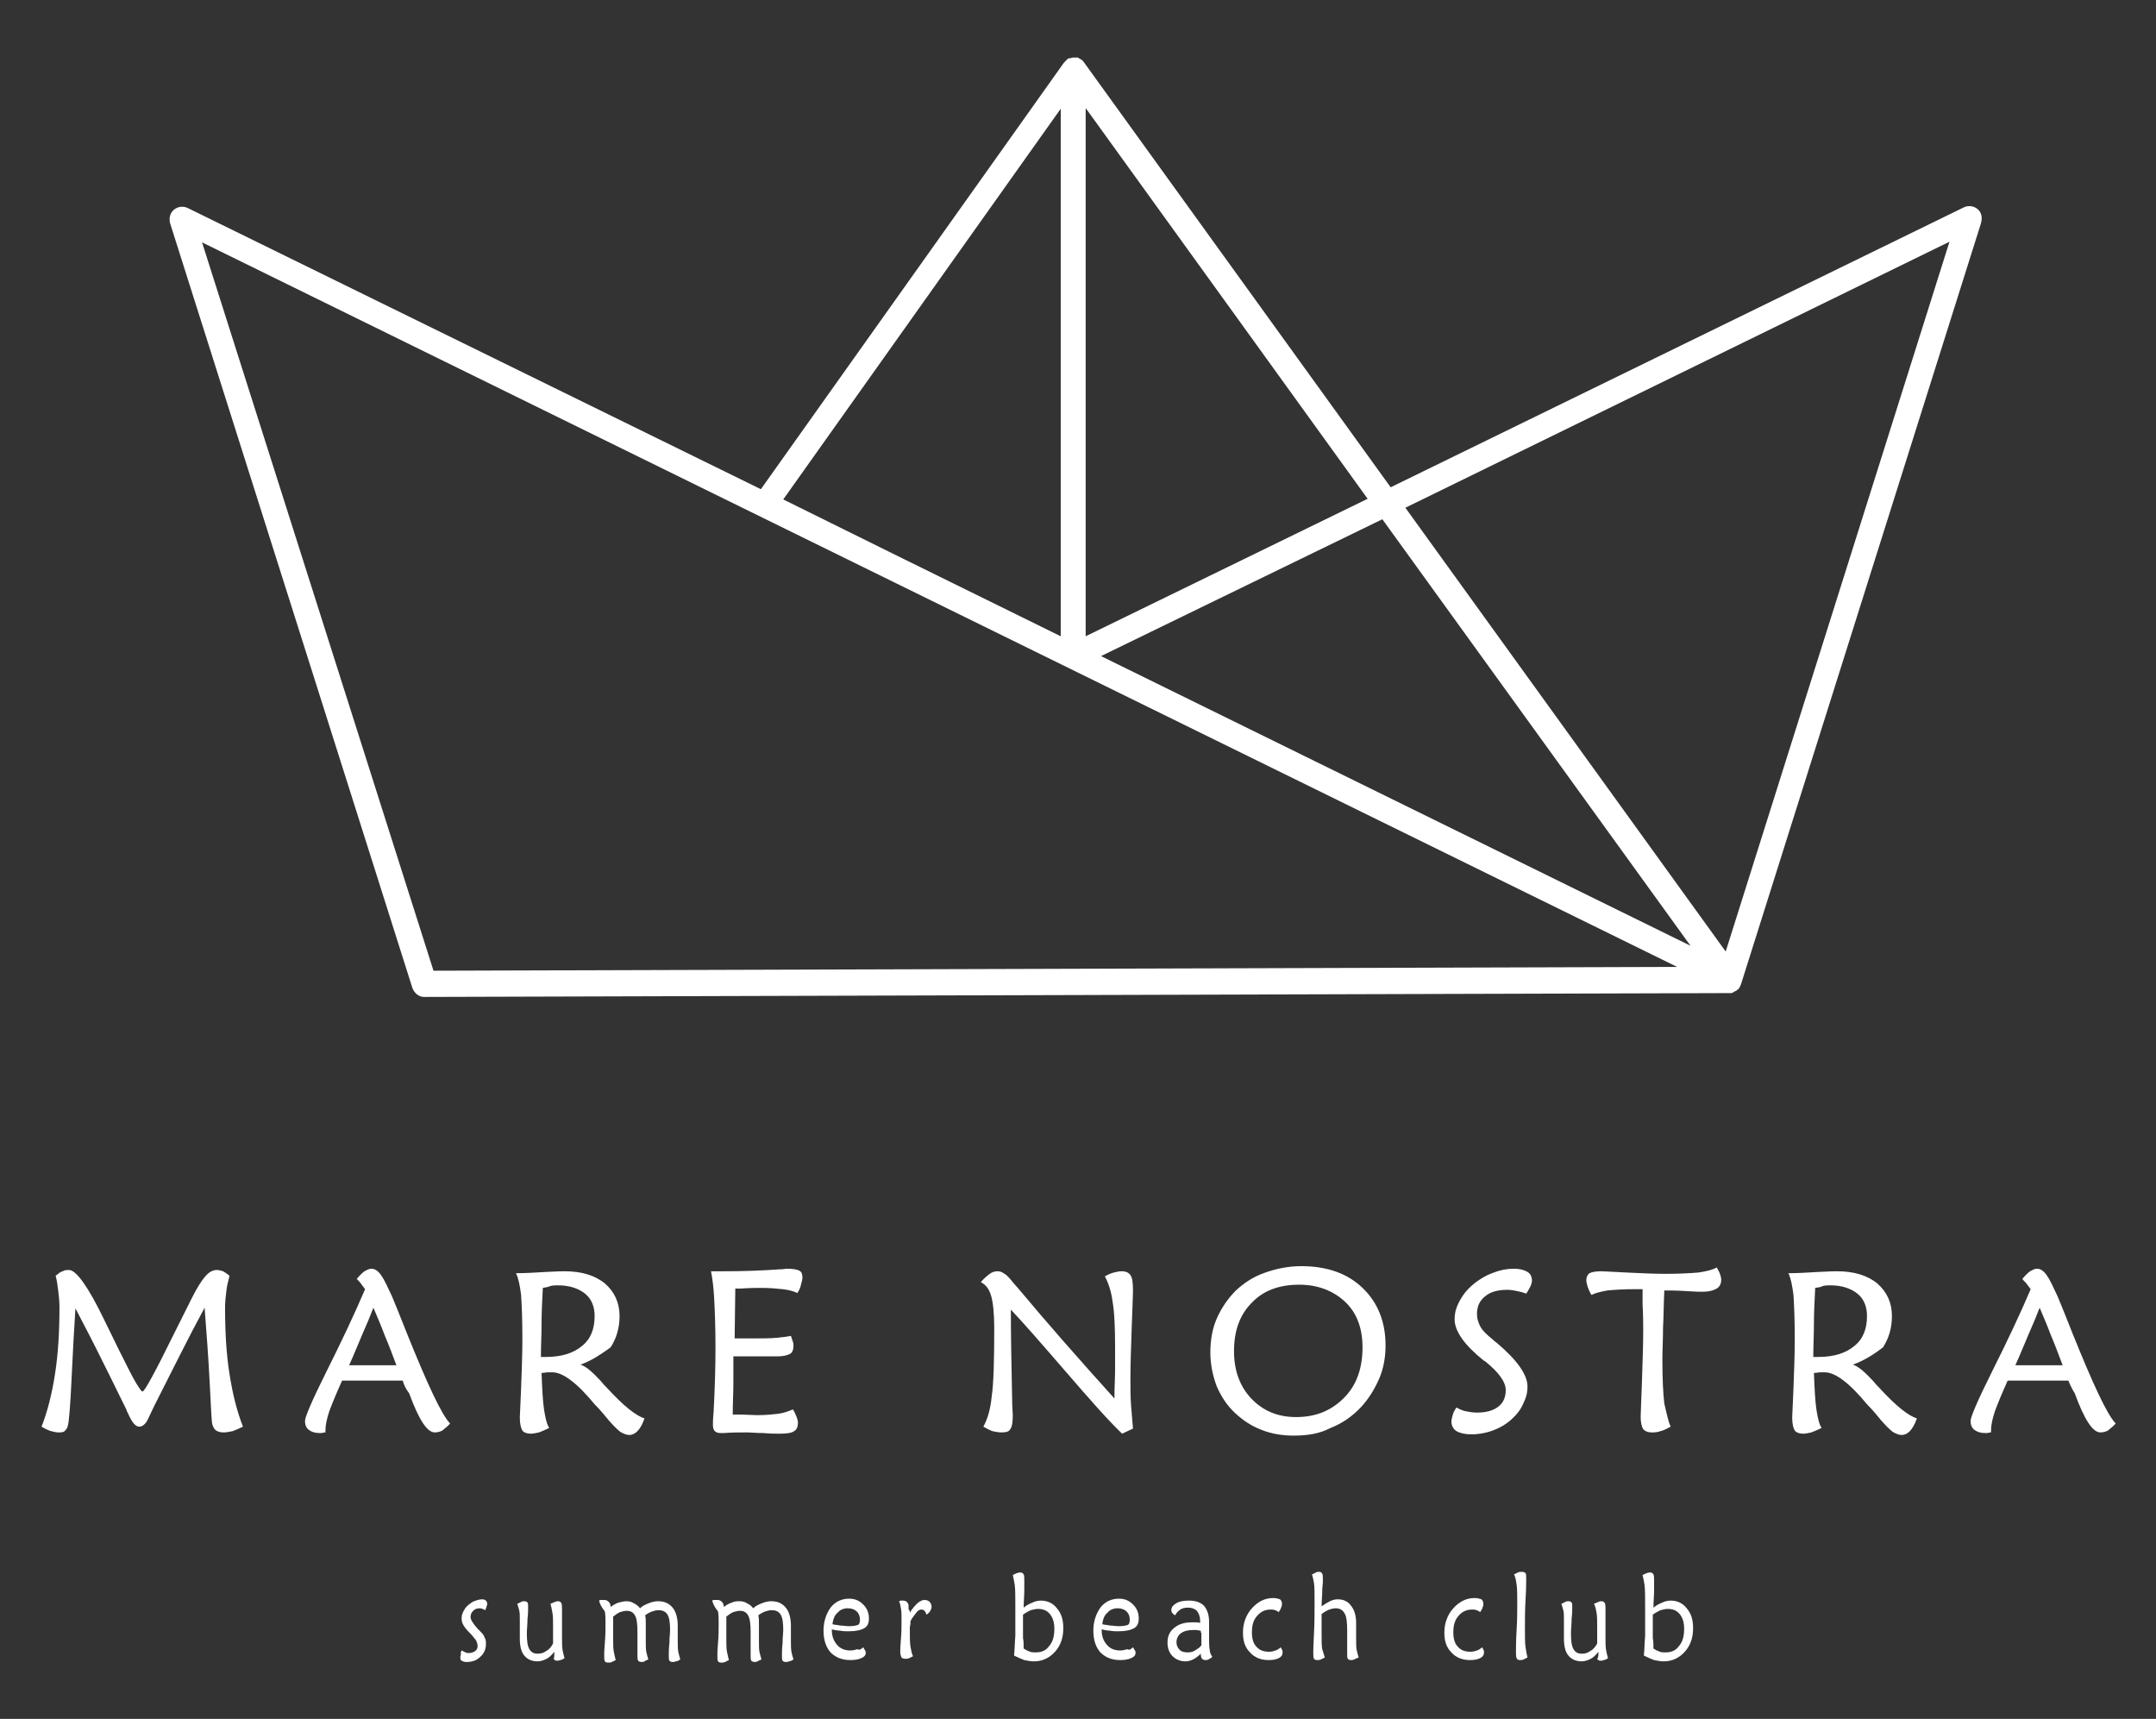 <?xml version="1.0" encoding="utf-8"?>
<!-- Generator: Adobe Illustrator 24.1.0, SVG Export Plug-In . SVG Version: 6.00 Build 0)  -->
<svg version="1.1" id="Layer_1" xmlns="http://www.w3.org/2000/svg" xmlns:xlink="http://www.w3.org/1999/xlink" x="0px" y="0px"
	 width="337.2px" height="268.8px" viewBox="0 0 337.2 268.8" style="enable-background:new 0 0 337.2 268.8;" xml:space="preserve"
	>
<rect x="0" y="0" width="337.2" height="268.8" fill="#333333" stroke="none"/>
<style type="text/css">
	.st0{fill:#6EA9B7;}
	.st1{fill:#FFFFFF;}
</style>
<g>
	<g>
		<path class="st1" d="M35.9,199.5c-0.2,0.8-0.4,1.5-0.5,2.4c-0.1,0.8-0.2,1.7-0.2,2.6c0,3.8,0.2,7.3,0.7,10.4
			c0.5,3.2,1.2,5.9,2.1,8.2c-0.6,0.3-1.1,0.5-1.6,0.7c-0.5,0.1-1,0.2-1.4,0.2c-0.5,0-0.9-0.1-1.2-0.3c-0.3-0.2-0.5-0.6-0.6-1
			c-0.1-0.3-0.2-2.4-0.4-6.4c-0.2-4-0.5-7.9-0.8-11.8c-2.5,4.6-5,9.7-7.8,15.2c-0.5,1-0.8,1.7-1,2.1c-0.2,0.4-0.4,0.8-0.7,1
			c-0.2,0.2-0.5,0.3-0.7,0.3c-0.6,0-1.1-0.6-1.7-1.9c-0.1-0.3-0.3-0.5-0.3-0.7c-1.9-3.9-3.5-7.1-4.8-9.7c-1.3-2.6-2.4-4.6-3.2-6.2
			c-0.2,3-0.4,6.6-0.6,10.9c-0.2,4.3-0.4,6.8-0.6,7.5c-0.1,0.4-0.3,0.6-0.5,0.8c-0.2,0.2-0.6,0.2-1,0.2c-0.3,0-0.7-0.1-1.1-0.2
			c-0.4-0.1-1-0.4-1.5-0.7c0.9-2.3,1.6-5,2.1-8.2c0.5-3.2,0.7-6.7,0.7-10.5c0-0.9-0.1-1.8-0.2-2.6c-0.1-0.8-0.2-1.6-0.4-2.3
			c0.4-0.3,0.7-0.6,1.1-0.7c0.3-0.2,0.7-0.2,1-0.2c1.1,0,3,2.6,5.5,7.8c1,2,1.7,3.5,2.3,4.7c1.3,2.6,2.2,4.4,2.7,5.2
			c0.5,0.8,0.8,1.3,1,1.3c0.3,0,1.9-2.9,4.8-8.8c1.2-2.4,2.2-4.4,2.9-5.8c0.8-1.6,1.5-2.7,2.1-3.4c0.6-0.7,1.2-1,1.8-1
			c0.3,0,0.7,0.1,1,0.2C35.1,198.9,35.5,199.2,35.9,199.5z"/>
		<path class="st1" d="M63,215.9h-9.5c-0.9,2-1.6,3.7-2,4.8c-0.4,1.2-0.6,2.2-0.6,3l0,0.3c-0.3,0-0.5,0.1-0.6,0.1
			c-0.1,0-0.2,0-0.3,0c-0.8,0-1.3-0.2-1.7-0.5c-0.4-0.3-0.6-0.8-0.6-1.4s1.1-3.2,3.4-7.8s4.3-8.8,6-12.8c-0.2-0.3-0.4-0.5-0.6-0.8
			c-0.2-0.3-0.4-0.5-0.7-0.8c0.4-0.5,0.8-0.9,1.2-1.2c0.4-0.2,0.7-0.4,1.1-0.4c0.5,0,1,0.3,1.5,1c0.5,0.7,1,1.8,1.7,3.3
			c0.6,1.4,1.3,3.2,2.3,5.7c3.3,8.2,5.5,12.9,6.8,14.2c-0.4,0.5-0.9,0.8-1.2,1.1c-0.4,0.2-0.8,0.3-1.2,0.3c-1.2,0-2.5-2-4-6.1
			C63.4,217.1,63.1,216.4,63,215.9z M58.4,204.5l-0.8,2c-1.4,3.2-2.3,5.5-3,7H62c-0.6-1.6-1.2-3.2-1.8-4.6
			C59.6,207.3,59,205.9,58.4,204.5z"/>
		<path class="st1" d="M90.8,213.4c0.9,0.3,1.9,1.2,3.2,2.6c0.3,0.4,0.6,0.7,0.8,0.9c1.3,1.4,2.5,2.6,3.5,3.4c1,0.8,1.8,1.3,2.5,1.5
			c-0.3,0.9-0.7,1.6-1.1,2c-0.4,0.4-0.8,0.6-1.3,0.6c-0.4,0-0.9-0.2-1.4-0.5c-0.5-0.4-1.1-1-1.8-1.8c-0.5-0.6-1.2-1.5-2.2-2.5
			c-2.8-3.4-5-5-6.6-5c-0.2,0-0.4,0-0.7,0c-0.3,0-0.6,0.1-1,0.1c0.1,2.6,0.2,4.5,0.4,5.8c0.2,1.2,0.4,2.2,0.8,2.8
			c-0.6,0.3-1.1,0.5-1.6,0.7c-0.5,0.1-0.9,0.2-1.3,0.2c-0.6,0-1.1-0.2-1.3-0.5c-0.2-0.3-0.4-1-0.4-2c0-0.4,0.1-1.9,0.2-4.6
			c0.1-2.7,0.2-5.3,0.2-7.7c0-3.1-0.1-5.4-0.2-6.9c-0.2-1.5-0.4-2.6-0.8-3.4c1.5,0,3.1-0.1,4.8-0.2c1.7-0.1,2.6-0.1,2.8-0.1
			c2.6,0,4.7,0.6,6.3,1.9c1.5,1.3,2.3,3,2.3,5.1c0,1.9-0.5,3.5-1.4,4.9C94.1,211.7,92.7,212.7,90.8,213.4z M84.9,201.4
			c-0.1,2-0.2,3.8-0.2,5.6c0,1.8-0.1,3.5-0.1,5.2c0.1,0,0.2,0,0.4,0s0.3,0,0.4,0c2.4,0,4.3-0.6,5.6-1.7c1.4-1.1,2-2.7,2-4.7
			c0-1.5-0.5-2.7-1.5-3.5c-1-0.8-2.4-1.3-4.2-1.3c-0.4,0-0.8,0-1.2,0.1C85.7,201.3,85.3,201.3,84.9,201.4z"/>
		<path class="st1" d="M124.7,202.2c-0.6-0.3-1.4-0.5-2.3-0.6c-0.9-0.1-2-0.2-3.4-0.2c-0.6,0-1.6,0-3.1,0.1c-0.4,0-0.7,0-0.9,0
			l-0.1,7.8c0.3,0,0.7,0,1,0c0.4,0,0.9,0,1.7,0c1.6,0,2.9,0,3.9-0.1c1-0.1,1.8-0.2,2.2-0.3c0.1,0.3,0.2,0.6,0.3,0.9
			c0.1,0.3,0.1,0.5,0.1,0.7c0,0.6-0.2,1-0.5,1.2c-0.4,0.2-1,0.4-1.8,0.4c-0.3,0-0.9,0-2,0c-1.1,0-2,0-2.8,0c-0.6,0-1,0-1.4,0
			c-0.3,0-0.6,0-0.9,0c0,1.3,0,2.7,0,4.2c0,1.5-0.1,3.1-0.1,4.9c0.1,0,0.3,0,0.5,0c1.5,0,2.6,0.1,3.3,0.1c1.3,0,2.3-0.1,3.2-0.2
			c0.9-0.1,1.7-0.4,2.4-0.7c0.3,0.4,0.4,0.8,0.6,1.2c0.1,0.3,0.2,0.6,0.2,0.9c0,0.6-0.2,1.1-0.6,1.3c-0.4,0.3-1.2,0.4-2.3,0.4
			c-0.6,0-1.4,0-2.5-0.1c-1.1,0-2-0.1-2.5-0.1c-1.2,0-2.5,0-3.7,0.1c-0.3,0-0.4,0-0.5,0c-0.4,0-0.7-0.1-0.9-0.3
			c-0.2-0.2-0.3-0.5-0.3-1c0-0.2,0-0.9,0.1-1.9c0.2-3.6,0.3-7.1,0.3-10.2c0-3.2-0.1-5.7-0.2-7.6c-0.1-1.9-0.3-3.3-0.5-4.3h2.2
			c2.8,0,5.6-0.1,8.5-0.3c0.6,0,1-0.1,1.1-0.1c1,0,1.6,0.1,2,0.3c0.4,0.2,0.5,0.6,0.5,1.1c0,0.3-0.1,0.6-0.2,1
			C125.2,201.3,125,201.8,124.7,202.2z"/>
		<path class="st1" d="M175.5,224.2c-2.2-2.1-5.1-5.4-8.9-9.8c-3.8-4.4-6.6-7.6-8.5-9.6c0,4.4,0.1,9.1,0.2,14c0,1.3,0.1,2.1,0.1,2.4
			c0,1.2-0.1,1.9-0.4,2.3c-0.2,0.4-0.7,0.5-1.4,0.5c-0.4,0-0.9-0.1-1.4-0.2c-0.5-0.2-0.9-0.4-1.4-0.7c0.6-1.1,1.1-2.6,1.3-4.7
			c0.3-2,0.4-5.6,0.4-10.7c0-2.4-0.2-4.1-0.5-5.1c-0.3-1-0.8-1.7-1.6-2.1c0.5-0.6,1-1,1.4-1.3c0.4-0.3,0.8-0.4,1.2-0.4
			c0.4,0,0.7,0.1,1.1,0.4c0.4,0.2,0.8,0.7,1.3,1.3c0.1,0.1,0.3,0.4,0.7,0.8c4.5,5.4,9.6,11.2,15.2,17.4c0-1.8,0.1-3.3,0.1-4.6
			c0-1.3,0-2.5,0-3.4c0-3.1-0.1-5.5-0.4-7.2c-0.2-1.6-0.7-3-1.2-3.9c0.5-0.3,1-0.5,1.4-0.6c0.4-0.1,0.8-0.2,1.2-0.2
			c0.7,0,1.1,0.2,1.4,0.6c0.3,0.4,0.4,1.2,0.4,2.5c0,0.8-0.1,2.7-0.2,5.7c-0.1,3-0.2,5.7-0.2,8c0,1.5,0,2.9,0.1,4.2
			c0.1,1.3,0.2,2.5,0.3,3.6L175.5,224.2z"/>
		<path class="st1" d="M202.3,224.5c-1.8,0-3.5-0.3-5-0.9c-1.6-0.6-2.9-1.5-4.1-2.6c-1.3-1.2-2.2-2.6-2.9-4.2c-0.6-1.6-1-3.4-1-5.3
			c0-1.9,0.3-3.7,1-5.3c0.7-1.6,1.7-3.1,3-4.4c1.3-1.2,2.8-2.2,4.6-2.8c1.7-0.6,3.6-1,5.6-1c4,0,7.2,1.1,9.6,3.4
			c2.4,2.3,3.6,5.3,3.6,9c0,1.8-0.3,3.6-1,5.2c-0.7,1.6-1.6,3.1-2.8,4.4c-1.4,1.5-3,2.6-4.8,3.3
			C206.4,224.2,204.5,224.5,202.3,224.5z M213.1,210.7c0-3-0.9-5.4-2.7-7.1s-4.2-2.7-7.2-2.7c-3.1,0-5.6,0.9-7.4,2.8
			c-1.9,1.9-2.8,4.4-2.8,7.6c0,3,0.9,5.5,2.7,7.4c1.8,1.9,4.1,2.9,7,2.9c3.1,0,5.5-1,7.5-3C212.2,216.6,213.1,213.9,213.1,210.7z"/>
		<path class="st1" d="M227.8,220.1c0.5,0.3,1,0.5,1.5,0.6s1.1,0.2,1.7,0.2c1.4,0,2.5-0.3,3.3-0.9c0.8-0.6,1.2-1.5,1.2-2.6
			c0-1.3-1.1-2.8-3.2-4.5l0,0c0,0-0.1-0.1-0.2-0.1c-3-2.4-4.6-4.6-4.6-6.5c0-0.9,0.2-1.7,0.6-2.5c0.4-0.8,0.9-1.6,1.6-2.3
			c1-1,2.2-1.8,3.4-2.3c1.2-0.5,2.4-0.8,3.7-0.8c0.9,0,1.6,0.2,2.1,0.5c0.5,0.3,0.7,0.8,0.7,1.4c0,0.2-0.1,0.5-0.2,0.8
			c-0.2,0.3-0.4,0.8-0.7,1.2c-0.5-0.2-0.9-0.3-1.4-0.4c-0.5-0.1-1-0.2-1.5-0.2c-1.5,0-2.7,0.3-3.5,1c-0.9,0.7-1.3,1.6-1.3,2.8
			c0,0.7,0.2,1.3,0.5,1.9c0.3,0.6,1,1.3,2,2.1c0.1,0.1,0.3,0.3,0.6,0.5c3.2,2.7,4.8,5,4.8,6.8c0,0.7-0.1,1.4-0.4,2.1
			c-0.3,0.7-0.6,1.4-1.1,2c-0.9,1.1-1.9,1.9-3.2,2.5c-1.3,0.6-2.7,0.9-4.1,0.9c-1,0-1.8-0.2-2.3-0.5s-0.8-0.9-0.8-1.5
			c0-0.3,0.1-0.6,0.2-1C227.3,220.9,227.5,220.5,227.8,220.1z"/>
		<path class="st1" d="M261.3,223.1c-0.6,0.3-1.1,0.6-1.6,0.7c-0.5,0.2-1,0.2-1.4,0.2c-0.6,0-1-0.2-1.3-0.5c-0.2-0.3-0.4-1-0.4-1.9
			c0-0.6,0.1-2.4,0.2-5.5c0.1-3.1,0.2-5.8,0.2-8.2c0-0.6,0-1.9-0.1-4c0-1,0-1.7,0-2.3h-1.3c-1.7,0-3.1,0.1-4.2,0.2
			c-1.1,0.2-1.9,0.4-2.5,0.7c-0.3-0.5-0.5-1-0.6-1.3c-0.1-0.4-0.2-0.7-0.2-1c0-0.5,0.2-0.9,0.5-1.1c0.4-0.2,1-0.3,1.9-0.3
			c0.5,0,1.8,0.1,4,0.2s4.2,0.2,6,0.2c2.1,0,3.8-0.1,5.1-0.2c1.3-0.2,2.2-0.4,2.9-0.8c0.2,0.4,0.4,0.7,0.5,1
			c0.1,0.3,0.2,0.6,0.2,0.9c0,0.6-0.2,1.1-0.7,1.4c-0.5,0.3-1.2,0.5-2.2,0.5c-0.4,0-1.2,0-2.6-0.1c-1.4-0.1-2.5-0.1-3.4-0.1
			c-0.1,2.1-0.1,4-0.2,5.8c0,1.8-0.1,3.5-0.1,5c0,2.9,0.1,5.2,0.3,6.9C260.7,221.1,260.9,222.3,261.3,223.1z"/>
		<path class="st1" d="M289.8,213.4c0.9,0.3,1.9,1.2,3.2,2.6c0.3,0.4,0.6,0.7,0.8,0.9c1.3,1.4,2.5,2.6,3.5,3.4
			c1,0.8,1.8,1.3,2.5,1.5c-0.3,0.9-0.7,1.6-1.1,2c-0.4,0.4-0.8,0.6-1.3,0.6c-0.4,0-0.9-0.2-1.4-0.5c-0.5-0.4-1.1-1-1.8-1.8
			c-0.5-0.6-1.2-1.5-2.2-2.5c-2.8-3.4-5-5-6.6-5c-0.2,0-0.4,0-0.7,0c-0.3,0-0.6,0.1-1,0.1c0.1,2.6,0.2,4.5,0.4,5.8
			c0.2,1.2,0.4,2.2,0.8,2.8c-0.6,0.3-1.1,0.5-1.6,0.7c-0.5,0.1-0.9,0.2-1.3,0.2c-0.6,0-1.1-0.2-1.3-0.5c-0.2-0.3-0.4-1-0.4-2
			c0-0.4,0.1-1.9,0.2-4.6c0.1-2.7,0.2-5.3,0.2-7.7c0-3.1-0.1-5.4-0.2-6.9c-0.2-1.5-0.4-2.6-0.8-3.4c1.5,0,3.1-0.1,4.8-0.2
			c1.7-0.1,2.6-0.1,2.8-0.1c2.6,0,4.7,0.6,6.3,1.9c1.5,1.3,2.3,3,2.3,5.1c0,1.9-0.5,3.5-1.4,4.9
			C293.2,211.7,291.7,212.7,289.8,213.4z M283.9,201.4c-0.1,2-0.2,3.8-0.2,5.6c0,1.8-0.1,3.5-0.1,5.2c0.1,0,0.2,0,0.4,0s0.3,0,0.4,0
			c2.4,0,4.3-0.6,5.6-1.7c1.4-1.1,2-2.7,2-4.7c0-1.5-0.5-2.7-1.5-3.5c-1-0.8-2.4-1.3-4.2-1.3c-0.4,0-0.8,0-1.2,0.1
			C284.8,201.3,284.4,201.3,283.9,201.4z"/>
		<path class="st1" d="M323.5,215.9H314c-0.9,2-1.6,3.7-2,4.8c-0.4,1.2-0.6,2.2-0.6,3l0,0.3c-0.3,0-0.5,0.1-0.6,0.1
			c-0.1,0-0.2,0-0.3,0c-0.8,0-1.3-0.2-1.7-0.5c-0.4-0.3-0.6-0.8-0.6-1.4s1.1-3.2,3.4-7.8c2.3-4.6,4.3-8.8,6-12.8
			c-0.2-0.3-0.4-0.5-0.6-0.8c-0.2-0.3-0.5-0.5-0.7-0.8c0.4-0.5,0.8-0.9,1.2-1.2c0.4-0.2,0.7-0.4,1.1-0.4c0.5,0,1,0.3,1.5,1
			c0.5,0.7,1,1.8,1.7,3.3c0.6,1.4,1.3,3.2,2.3,5.7c3.3,8.2,5.5,12.9,6.8,14.2c-0.4,0.5-0.9,0.8-1.2,1.1c-0.4,0.2-0.8,0.3-1.2,0.3
			c-1.2,0-2.5-2-4-6.1C324,217.1,323.7,216.4,323.5,215.9z M319,204.5l-0.8,2c-1.4,3.2-2.3,5.5-3,7h7.4c-0.6-1.6-1.2-3.2-1.8-4.6
			C320.2,207.3,319.6,205.9,319,204.5z"/>
	</g>
	<g>
		<path class="st1" d="M72.2,258.1c0.2,0.1,0.4,0.2,0.6,0.3c0.2,0.1,0.4,0.1,0.5,0.1c0.4,0,0.7-0.1,1-0.3s0.4-0.5,0.4-0.8
			c0-0.3-0.1-0.5-0.2-0.8c-0.1-0.2-0.4-0.5-0.7-0.9c-0.1-0.1-0.1-0.1-0.2-0.2c-0.9-0.9-1.4-1.6-1.4-2.3c0-0.3,0-0.5,0.1-0.8
			c0.1-0.3,0.2-0.5,0.4-0.8c0.3-0.5,0.8-0.8,1.2-1.1c0.5-0.2,1-0.4,1.5-0.4c0.3,0,0.5,0.1,0.6,0.2c0.1,0.1,0.2,0.3,0.2,0.5
			c0,0.1,0,0.2-0.1,0.4c0,0.1-0.1,0.3-0.2,0.6c-0.1-0.1-0.3-0.1-0.4-0.2c-0.1,0-0.3-0.1-0.4-0.1c-0.5,0-0.8,0.1-1.1,0.4
			c-0.3,0.3-0.4,0.6-0.4,1c0,0.4,0.4,1,1.1,1.8c0.2,0.2,0.3,0.3,0.4,0.4c0.3,0.3,0.6,0.6,0.7,1c0.2,0.3,0.2,0.6,0.2,1
			c0,0.8-0.3,1.5-0.9,2c-0.6,0.6-1.3,0.8-2.2,0.8c-0.3,0-0.5-0.1-0.7-0.2c-0.2-0.1-0.2-0.3-0.2-0.6c0-0.1,0-0.2,0.1-0.4
			C72,258.5,72.1,258.3,72.2,258.1z"/>
		<path class="st1" d="M86.7,258.3c-0.4,0.5-0.8,0.9-1.2,1.1c-0.4,0.2-0.9,0.4-1.4,0.4c-0.9,0-1.6-0.3-2.1-0.9
			c-0.5-0.6-0.7-1.5-0.7-2.7c0-0.2,0-0.7,0-1.4c0-0.7,0-1.2,0-1.6c0-0.6,0-1-0.1-1.4c-0.1-0.4-0.2-0.7-0.3-1
			c0.2-0.1,0.5-0.2,0.6-0.3c0.2-0.1,0.3-0.1,0.5-0.1c0.3,0,0.4,0.1,0.5,0.2c0.1,0.1,0.1,0.4,0.1,0.8c0,0.3,0,0.9-0.1,1.8
			c0,0.9-0.1,1.6-0.1,2.2c0,1.2,0.1,2,0.4,2.5s0.7,0.7,1.3,0.7c0.5,0,0.9-0.1,1.3-0.4c0.4-0.2,0.8-0.6,1.1-1.2c0-0.4,0-0.8,0-1.3
			c0-0.4,0-0.9,0-1.4c0-0.8,0-1.6-0.1-2.1c-0.1-0.6-0.2-1-0.3-1.4c0.2-0.1,0.5-0.2,0.7-0.3c0.2-0.1,0.4-0.1,0.5-0.1
			c0.2,0,0.4,0.1,0.5,0.3c0.1,0.2,0.1,0.6,0.1,1.1c0,0.3,0,0.9,0,1.8c0,0.9,0,1.7,0,2.4c0,0.9,0,1.6,0.1,2.1s0.2,0.9,0.3,1.2
			c-0.3,0.2-0.5,0.3-0.7,0.3c-0.2,0.1-0.3,0.1-0.5,0.1c-0.2,0-0.4-0.1-0.5-0.3C86.7,259.2,86.7,258.8,86.7,258.3z"/>
		<path class="st1" d="M93.7,250.3c0.1-0.1,0.2-0.1,0.4-0.1c0.1,0,0.2,0,0.4,0c0.3,0,0.5,0.1,0.7,0.3c0.2,0.2,0.3,0.4,0.3,0.8
			c0.4-0.3,0.9-0.6,1.3-0.7s0.8-0.2,1.2-0.2c0.4,0,0.8,0.1,1.1,0.3c0.4,0.2,0.7,0.4,1,0.8c0.4-0.4,0.9-0.6,1.4-0.8
			c0.5-0.2,1-0.3,1.4-0.3c1,0,1.7,0.3,2.3,1c0.5,0.6,0.8,1.6,0.8,2.8c0,0.2,0,0.5,0,1c0,0.5,0,1,0,1.3c0,0.8,0,1.4,0.1,1.9
			c0.1,0.4,0.2,0.8,0.3,1.1c-0.3,0.2-0.5,0.3-0.7,0.3c-0.2,0.1-0.3,0.1-0.5,0.1c-0.3,0-0.4-0.1-0.5-0.2c-0.1-0.1-0.1-0.4-0.1-0.9
			c0-0.4,0-1,0.1-1.9c0-0.9,0.1-1.5,0.1-2c0-1.1-0.1-1.9-0.4-2.4c-0.3-0.5-0.8-0.7-1.4-0.7c-0.4,0-0.7,0.1-1,0.2
			c-0.3,0.1-0.7,0.3-1.1,0.6c0.1,0.4,0.1,0.8,0.1,1.2c0,0.4,0,1,0,1.7v1c0,0.9,0,1.5,0.1,1.9c0.1,0.4,0.2,0.8,0.3,1.1
			c-0.2,0.1-0.5,0.2-0.6,0.3s-0.4,0.1-0.5,0.1c-0.2,0-0.4-0.1-0.5-0.2c-0.1-0.2-0.1-0.4-0.1-0.9c0-0.2,0-0.7,0-1.5c0-0.8,0-1.5,0-2
			c0-1.3-0.1-2.2-0.4-2.7c-0.3-0.5-0.7-0.7-1.3-0.7c-0.3,0-0.7,0.1-1,0.2c-0.3,0.1-0.7,0.4-1.1,0.7c0,0.5,0,1.2,0,2
			c0,0.8,0,1.3,0,1.5c0,0.8,0,1.5,0.1,2c0.1,0.5,0.2,0.9,0.3,1.3c-0.2,0.1-0.4,0.2-0.6,0.3c-0.2,0.1-0.4,0.1-0.6,0.1
			c-0.3,0-0.4-0.1-0.5-0.2c-0.1-0.2-0.1-0.5-0.1-1c0-0.2,0-0.8,0.1-1.9c0.1-1.1,0.1-2.1,0.1-3c0-0.7,0-1.4-0.1-1.9
			C93.9,251.1,93.8,250.7,93.7,250.3z"/>
		<path class="st1" d="M111.4,250.3c0.1-0.1,0.2-0.1,0.4-0.1c0.1,0,0.2,0,0.4,0c0.3,0,0.5,0.1,0.7,0.3c0.2,0.2,0.3,0.4,0.3,0.8
			c0.4-0.3,0.9-0.6,1.3-0.7c0.4-0.2,0.8-0.2,1.2-0.2c0.4,0,0.8,0.1,1.1,0.3c0.4,0.2,0.7,0.4,1,0.8c0.4-0.4,0.9-0.6,1.4-0.8
			c0.5-0.2,1-0.3,1.4-0.3c1,0,1.7,0.3,2.3,1c0.5,0.6,0.8,1.6,0.8,2.8c0,0.2,0,0.5,0,1c0,0.5,0,1,0,1.3c0,0.8,0,1.4,0.1,1.9
			c0.1,0.4,0.2,0.8,0.3,1.1c-0.3,0.2-0.5,0.3-0.7,0.3c-0.2,0.1-0.3,0.1-0.5,0.1c-0.3,0-0.4-0.1-0.5-0.2c-0.1-0.1-0.1-0.4-0.1-0.9
			c0-0.4,0-1,0.1-1.9c0-0.9,0.1-1.5,0.1-2c0-1.1-0.1-1.9-0.4-2.4c-0.3-0.5-0.8-0.7-1.4-0.7c-0.4,0-0.7,0.1-1,0.2
			c-0.3,0.1-0.7,0.3-1.1,0.6c0.1,0.4,0.1,0.8,0.1,1.2c0,0.4,0,1,0,1.7v1c0,0.9,0,1.5,0.1,1.9c0.1,0.4,0.2,0.8,0.3,1.1
			c-0.2,0.1-0.5,0.2-0.6,0.3c-0.2,0.1-0.4,0.1-0.5,0.1c-0.2,0-0.4-0.1-0.5-0.2c-0.1-0.2-0.1-0.4-0.1-0.9c0-0.2,0-0.7,0-1.5
			c0-0.8,0-1.5,0-2c0-1.3-0.1-2.2-0.4-2.7c-0.3-0.5-0.7-0.7-1.3-0.7c-0.3,0-0.7,0.1-1,0.2c-0.3,0.1-0.7,0.4-1.1,0.7c0,0.5,0,1.2,0,2
			c0,0.8,0,1.3,0,1.5c0,0.8,0,1.5,0.1,2c0.1,0.5,0.2,0.9,0.3,1.3c-0.2,0.1-0.4,0.2-0.6,0.3c-0.2,0.1-0.4,0.1-0.6,0.1
			c-0.3,0-0.4-0.1-0.5-0.2c-0.1-0.2-0.1-0.5-0.1-1c0-0.2,0-0.8,0.1-1.9c0.1-1.1,0.1-2.1,0.1-3c0-0.7,0-1.4-0.1-1.9
			C111.6,251.1,111.5,250.7,111.4,250.3z"/>
		<path class="st1" d="M135,257.6c0.1,0.2,0.2,0.3,0.3,0.5c0.1,0.1,0.1,0.3,0.1,0.4c0,0.3-0.2,0.6-0.7,0.8c-0.4,0.2-1,0.3-1.7,0.3
			c-1.3,0-2.3-0.4-3.1-1.2c-0.7-0.8-1.1-1.9-1.1-3.4c0-1.4,0.4-2.6,1.1-3.6c0.7-0.9,1.7-1.4,2.9-1.4c0.9,0,1.6,0.3,2.2,0.9
			c0.6,0.6,0.9,1.3,0.9,2.2c0,0.7-0.2,1.2-0.7,1.5c-0.5,0.3-1.3,0.5-2.5,0.5c-0.4,0-0.9,0-1.3-0.1c-0.4,0-0.9-0.1-1.3-0.2v0.1
			c0,1,0.3,1.7,0.8,2.3c0.5,0.6,1.2,0.9,2.1,0.9c0.4,0,0.8-0.1,1.1-0.2C134.4,258.1,134.7,257.9,135,257.6z M130.2,254
			c0.4,0.1,0.8,0.1,1.2,0.2c0.4,0,0.9,0.1,1.4,0.1c0.7,0,1.1-0.1,1.4-0.2c0.2-0.1,0.3-0.4,0.3-0.8c0-0.6-0.2-1-0.5-1.3
			c-0.3-0.3-0.8-0.5-1.4-0.5c-0.6,0-1.2,0.2-1.6,0.7C130.6,252.5,130.3,253.1,130.2,254z"/>
		<path class="st1" d="M142.3,252.2c0.4-0.7,0.8-1.1,1.2-1.5c0.4-0.3,0.7-0.5,1.1-0.5c0.3,0,0.6,0.1,0.8,0.3
			c0.2,0.2,0.3,0.5,0.3,0.8c0,0.2-0.1,0.4-0.2,0.6c-0.1,0.2-0.3,0.4-0.6,0.6c-0.1-0.3-0.2-0.5-0.3-0.6c-0.1-0.1-0.3-0.2-0.5-0.2
			c-0.3,0-0.6,0.2-0.8,0.5s-0.6,0.7-0.9,1.3c0,0.3,0,0.6-0.1,0.9c0,0.3,0,0.6,0,0.8c0,0.9,0,1.7,0.1,2.3c0.1,0.6,0.2,1.1,0.4,1.5
			c-0.2,0.1-0.4,0.2-0.6,0.3c-0.2,0.1-0.4,0.1-0.6,0.1c-0.3,0-0.5-0.1-0.6-0.2c-0.1-0.2-0.2-0.5-0.2-0.9c0-0.2,0-0.8,0.1-1.9
			c0.1-1.1,0.1-2.2,0.1-3.1c0-0.8,0-1.4-0.1-1.8c-0.1-0.4-0.1-0.8-0.3-1.1c0.1,0,0.2-0.1,0.3-0.1c0.1,0,0.2,0,0.3,0
			c0.3,0,0.6,0.1,0.7,0.3c0.2,0.2,0.2,0.4,0.2,0.8c0,0.1,0,0.2,0,0.3C142.3,251.8,142.3,252,142.3,252.2z"/>
		<path class="st1" d="M158.6,258.9c0.1-0.9,0.1-2,0.2-3.1c0-1.2,0-2.6,0-4.2c0-1.9,0-3.1-0.1-3.8c-0.1-0.6-0.2-1.1-0.3-1.5
			c0.3-0.1,0.5-0.3,0.7-0.3c0.2-0.1,0.4-0.1,0.5-0.1c0.2,0,0.4,0.1,0.5,0.3c0.1,0.2,0.1,0.5,0.1,1c0,0.1,0,0.6,0,1.5
			c0,0.9-0.1,1.8-0.1,2.7c0.5-0.4,0.9-0.6,1.4-0.8c0.4-0.2,0.9-0.3,1.3-0.3c1,0,1.9,0.4,2.5,1.2c0.7,0.8,1,1.8,1,3.1
			c0,1.5-0.4,2.7-1.3,3.7c-0.9,1-2,1.5-3.3,1.5c-0.5,0-1-0.1-1.5-0.2C159.7,259.4,159.2,259.2,158.6,258.9z M160.1,257.8
			c0.3,0.2,0.7,0.4,1,0.5c0.3,0.1,0.6,0.1,0.9,0.1c0.9,0,1.6-0.3,2.1-1c0.6-0.7,0.8-1.6,0.8-2.7c0-0.9-0.2-1.7-0.7-2.3
			c-0.5-0.6-1.1-0.8-1.9-0.8c-0.3,0-0.7,0.1-1.1,0.2c-0.4,0.2-0.8,0.4-1.2,0.7v0.1c0,1.2,0,2,0,2.6c0,0.3,0,0.6,0,1
			C160.1,256.6,160.1,257.1,160.1,257.8z"/>
		<path class="st1" d="M177.2,257.6c0.1,0.2,0.2,0.3,0.3,0.5c0.1,0.1,0.1,0.3,0.1,0.4c0,0.3-0.2,0.6-0.7,0.8c-0.4,0.2-1,0.3-1.7,0.3
			c-1.3,0-2.3-0.4-3.1-1.2c-0.7-0.8-1.1-1.9-1.1-3.4c0-1.4,0.4-2.6,1.1-3.6c0.7-0.9,1.7-1.4,2.9-1.4c0.9,0,1.6,0.3,2.2,0.9
			s0.9,1.3,0.9,2.2c0,0.7-0.2,1.2-0.7,1.5s-1.3,0.5-2.5,0.5c-0.4,0-0.9,0-1.3-0.1c-0.4,0-0.9-0.1-1.3-0.2v0.1c0,1,0.3,1.7,0.8,2.3
			c0.5,0.6,1.2,0.9,2.1,0.9c0.4,0,0.8-0.1,1.1-0.2C176.6,258.1,176.9,257.9,177.2,257.6z M172.4,254c0.4,0.1,0.8,0.1,1.2,0.2
			c0.4,0,0.9,0.1,1.4,0.1c0.7,0,1.1-0.1,1.4-0.2c0.2-0.1,0.3-0.4,0.3-0.8c0-0.6-0.2-1-0.5-1.3c-0.3-0.3-0.8-0.5-1.4-0.5
			c-0.6,0-1.2,0.2-1.6,0.7C172.8,252.5,172.5,253.1,172.4,254z"/>
		<path class="st1" d="M189.6,259.1c-0.2,0.2-0.4,0.3-0.6,0.4c-0.2,0.1-0.3,0.1-0.5,0.1c-0.2,0-0.4-0.1-0.5-0.2s-0.2-0.4-0.2-0.8
			c-0.4,0.4-0.8,0.7-1.2,0.9c-0.4,0.2-0.8,0.3-1.2,0.3c-0.8,0-1.5-0.3-2-0.8c-0.5-0.5-0.8-1.2-0.8-2.1c0-1,0.3-1.7,1-2.3
			c0.7-0.6,1.6-0.9,2.8-0.9c0.2,0,0.4,0,0.6,0c0.2,0,0.4,0,0.7,0.1c0-0.1,0-0.1,0-0.2c0-0.1,0-0.1,0-0.2c0-0.6-0.2-1.1-0.5-1.5
			c-0.3-0.3-0.8-0.5-1.4-0.5c-0.5,0-0.9,0.1-1.2,0.3c-0.3,0.2-0.6,0.5-0.8,0.9c-0.2-0.1-0.3-0.2-0.4-0.3c-0.1-0.1-0.2-0.3-0.2-0.5
			c0-0.5,0.3-0.8,0.8-1.1c0.5-0.3,1.2-0.4,2-0.4c1,0,1.8,0.3,2.3,0.8c0.5,0.6,0.8,1.4,0.8,2.5c0,0.2,0,0.6,0,1.1c0,0.5,0,0.9,0,1.2
			c0,0.9,0,1.6,0.1,2.1C189.2,258.4,189.4,258.8,189.6,259.1z M187.8,255c-0.3,0-0.5-0.1-0.7-0.1c-0.2,0-0.4,0-0.5,0
			c-0.9,0-1.5,0.2-1.9,0.5c-0.4,0.3-0.7,0.8-0.7,1.4c0,0.5,0.2,0.9,0.5,1.2c0.3,0.3,0.7,0.4,1.3,0.4c0.4,0,0.8-0.1,1.1-0.3
			c0.3-0.2,0.7-0.4,1-0.8c0-0.3,0-0.6,0-0.8c0-0.2,0-0.4,0-0.6c0-0.1,0-0.3,0-0.5C187.8,255.3,187.8,255.1,187.8,255z"/>
		<path class="st1" d="M200,252.1c-0.2-0.1-0.4-0.3-0.6-0.3c-0.2-0.1-0.4-0.1-0.7-0.1c-0.8,0-1.5,0.3-2.1,1
			c-0.6,0.7-0.8,1.5-0.8,2.6c0,0.9,0.2,1.7,0.7,2.2c0.5,0.6,1.2,0.8,2,0.8c0.4,0,0.7-0.1,1-0.2c0.3-0.1,0.6-0.3,0.8-0.5
			c0.1,0.2,0.2,0.3,0.2,0.4c0.1,0.1,0.1,0.3,0.1,0.4c0,0.4-0.2,0.7-0.6,0.9c-0.4,0.2-0.9,0.3-1.6,0.3c-1.2,0-2.2-0.4-2.9-1.2
			c-0.8-0.8-1.1-1.8-1.1-3.1c0-1.5,0.5-2.8,1.4-3.8s2-1.6,3.3-1.6c0.5,0,0.8,0.1,1.1,0.2c0.2,0.2,0.3,0.4,0.3,0.7
			c0,0.2,0,0.3-0.1,0.5C200.3,251.7,200.1,251.9,200,252.1z"/>
		<path class="st1" d="M207.2,259.2c-0.2,0.1-0.4,0.2-0.6,0.3c-0.2,0.1-0.4,0.1-0.6,0.1c-0.3,0-0.4-0.1-0.5-0.2
			c-0.1-0.2-0.1-0.5-0.1-1c0-0.1,0-1,0.1-2.8c0.1-1.7,0.1-3.4,0.1-5c0-1.5,0-2.6-0.1-3.1c-0.1-0.5-0.2-1-0.3-1.3
			c0.2-0.1,0.5-0.2,0.6-0.3c0.2-0.1,0.4-0.1,0.5-0.1c0.3,0,0.4,0.1,0.5,0.3c0.1,0.2,0.1,0.5,0.1,1c0,0.1,0,0.6-0.1,1.5
			c0,0.9-0.1,1.8-0.1,2.6c0.4-0.3,0.9-0.6,1.3-0.8c0.4-0.2,0.8-0.3,1.2-0.3c0.9,0,1.6,0.3,2.1,1c0.5,0.6,0.8,1.5,0.8,2.7
			c0,0.2,0,0.6,0,1.1c0,0.5,0,0.9,0,1.3c0,0.8,0,1.5,0.1,1.9c0.1,0.4,0.2,0.8,0.3,1.1c-0.3,0.1-0.5,0.2-0.7,0.3s-0.4,0.1-0.5,0.1
			c-0.3,0-0.4-0.1-0.5-0.2c-0.1-0.1-0.1-0.4-0.1-0.9c0-0.3,0-0.8,0-1.6c0-0.8,0-1.4,0-1.9c0-1.3-0.1-2.2-0.4-2.7
			c-0.3-0.5-0.7-0.8-1.4-0.8c-0.3,0-0.7,0.1-1,0.2c-0.3,0.1-0.8,0.4-1.2,0.7c0,0.5,0,1,0,1.6c0,0.5,0,1.1,0,1.6c0,1,0,1.8,0.1,2.3
			C207,258.5,207.1,258.9,207.2,259.2z"/>
		<path class="st1" d="M231.5,252.1c-0.2-0.1-0.4-0.3-0.6-0.3c-0.2-0.1-0.4-0.1-0.7-0.1c-0.8,0-1.5,0.3-2.1,1
			c-0.6,0.7-0.8,1.5-0.8,2.6c0,0.9,0.2,1.7,0.7,2.2c0.5,0.6,1.2,0.8,2,0.8c0.4,0,0.7-0.1,1-0.2c0.3-0.1,0.6-0.3,0.8-0.5
			c0.1,0.2,0.2,0.3,0.2,0.4c0.1,0.1,0.1,0.3,0.1,0.4c0,0.4-0.2,0.7-0.6,0.9c-0.4,0.2-0.9,0.3-1.6,0.3c-1.2,0-2.2-0.4-2.9-1.2
			c-0.8-0.8-1.1-1.8-1.1-3.1c0-1.5,0.5-2.8,1.4-3.8s2-1.6,3.3-1.6c0.5,0,0.8,0.1,1.1,0.2c0.2,0.2,0.3,0.4,0.3,0.7
			c0,0.2,0,0.3-0.1,0.5C231.8,251.7,231.6,251.9,231.5,252.1z"/>
		<path class="st1" d="M238.9,259.2c-0.2,0.1-0.4,0.2-0.6,0.3c-0.2,0.1-0.4,0.1-0.6,0.1c-0.3,0-0.4-0.1-0.5-0.3
			c-0.1-0.2-0.1-0.5-0.1-1c0-0.6,0-1.7,0.1-3.4c0.1-1.7,0.1-3,0.1-4.1c0-1.3,0-2.3-0.1-3c-0.1-0.7-0.2-1.2-0.4-1.6
			c0.2-0.1,0.4-0.2,0.6-0.3c0.2-0.1,0.4-0.1,0.6-0.1c0.3,0,0.5,0.1,0.6,0.2c0.1,0.2,0.1,0.5,0.1,1c0,0.4,0,1.4-0.1,3.1
			c-0.1,1.7-0.1,3.2-0.1,4.5c0,1.4,0,2.4,0.1,3C238.7,258.3,238.8,258.8,238.9,259.2z"/>
		<path class="st1" d="M250,258.3c-0.4,0.5-0.8,0.9-1.2,1.1c-0.4,0.2-0.9,0.4-1.4,0.4c-0.9,0-1.6-0.3-2.1-0.9
			c-0.5-0.6-0.7-1.5-0.7-2.7c0-0.2,0-0.7,0-1.4c0-0.7,0-1.2,0-1.6c0-0.6,0-1-0.1-1.4c-0.1-0.4-0.2-0.7-0.3-1
			c0.2-0.1,0.5-0.2,0.6-0.3c0.2-0.1,0.3-0.1,0.5-0.1c0.3,0,0.4,0.1,0.5,0.2c0.1,0.1,0.1,0.4,0.1,0.8c0,0.3,0,0.9-0.1,1.8
			c0,0.9-0.1,1.6-0.1,2.2c0,1.2,0.1,2,0.4,2.5c0.3,0.5,0.7,0.7,1.3,0.7c0.5,0,0.9-0.1,1.3-0.4c0.4-0.2,0.8-0.6,1.1-1.2
			c0-0.4,0-0.8,0-1.3c0-0.4,0-0.9,0-1.4c0-0.8,0-1.6-0.1-2.1c-0.1-0.6-0.2-1-0.4-1.4c0.2-0.1,0.5-0.2,0.7-0.3s0.4-0.1,0.5-0.1
			c0.2,0,0.4,0.1,0.5,0.3c0.1,0.2,0.1,0.6,0.1,1.1c0,0.3,0,0.9,0,1.8c0,0.9,0,1.7,0,2.4c0,0.9,0,1.6,0.1,2.1
			c0.1,0.5,0.2,0.9,0.3,1.2c-0.3,0.2-0.5,0.3-0.7,0.3c-0.2,0.1-0.3,0.1-0.5,0.1c-0.2,0-0.4-0.1-0.5-0.3
			C250,259.2,250,258.8,250,258.3z"/>
		<path class="st1" d="M257.1,258.9c0.1-0.9,0.1-2,0.2-3.1c0-1.2,0-2.6,0-4.2c0-1.9,0-3.1-0.1-3.8c-0.1-0.6-0.2-1.1-0.3-1.5
			c0.3-0.1,0.5-0.3,0.7-0.3c0.2-0.1,0.4-0.1,0.5-0.1c0.2,0,0.4,0.1,0.5,0.3c0.1,0.2,0.1,0.5,0.1,1c0,0.1,0,0.6,0,1.5
			s-0.1,1.8-0.1,2.7c0.5-0.4,0.9-0.6,1.4-0.8c0.4-0.2,0.9-0.3,1.3-0.3c1,0,1.9,0.4,2.5,1.2c0.7,0.8,1,1.8,1,3.1
			c0,1.5-0.4,2.7-1.3,3.7c-0.9,1-2,1.5-3.3,1.5c-0.5,0-1-0.1-1.5-0.2C258.2,259.4,257.7,259.2,257.1,258.9z M258.6,257.8
			c0.3,0.2,0.7,0.4,1,0.5c0.3,0.1,0.6,0.1,0.9,0.1c0.9,0,1.6-0.3,2.1-1c0.6-0.7,0.8-1.6,0.8-2.7c0-0.9-0.2-1.7-0.7-2.3
			c-0.5-0.6-1.1-0.8-1.9-0.8c-0.3,0-0.7,0.1-1.1,0.2c-0.4,0.2-0.8,0.4-1.2,0.7v0.1c0,1.2,0,2,0,2.6c0,0.3,0,0.6,0,1
			C258.6,256.6,258.6,257.1,258.6,257.8z"/>
	</g>
	<path class="st1" d="M309.3,32.7c-0.6-0.5-1.4-0.6-2.1-0.3l-89.7,43.8l-48-66.5l0,0c-0.1-0.2-0.3-0.3-0.4-0.4
		c-0.2-0.1-0.4-0.2-0.5-0.3c0,0,0,0,0,0c-0.1,0-0.1,0-0.2,0C168.1,9,168,9,167.9,9c-0.1,0-0.3,0-0.4,0.1c-0.1,0-0.1,0-0.2,0
		c0,0,0,0,0,0c-0.2,0-0.3,0.1-0.4,0.2c0,0-0.1,0-0.1,0.1c0,0-0.1,0.1-0.1,0.1c-0.1,0.1-0.2,0.2-0.3,0.3c0,0,0,0,0,0l-47.4,66.7
		l-89.7-44c-0.7-0.3-1.5-0.2-2.1,0.3c-0.6,0.5-0.8,1.3-0.6,2.1l37.9,119.6c0.3,0.8,1,1.4,1.8,1.4h0l204.2-0.6h0c0.1,0,0.2,0,0.3,0
		c0.1,0,0.1,0,0.2-0.1c0.1,0,0.1,0,0.2-0.1c0.1-0.1,0.3-0.1,0.4-0.2c0,0,0.1-0.1,0.1-0.1c0.2-0.1,0.3-0.3,0.4-0.4c0,0,0-0.1,0-0.1
		c0.1-0.1,0.1-0.2,0.2-0.4l37.5-118.9C310.1,34,309.9,33.2,309.3,32.7 M216.2,81.2l48.2,66.7l-92.2-45.3L216.2,81.2z M169.8,99.5
		V16.9L213.9,78L169.8,99.5z M165.9,99.5L140.5,87l-18-8.9L165.9,17V99.5z M67.8,151.8L31.6,37.9l230.7,113.3L67.8,151.8z
		 M269.9,148.8l-50.1-69.4l85.1-41.6L269.9,148.8z"/>
</g>
</svg>
